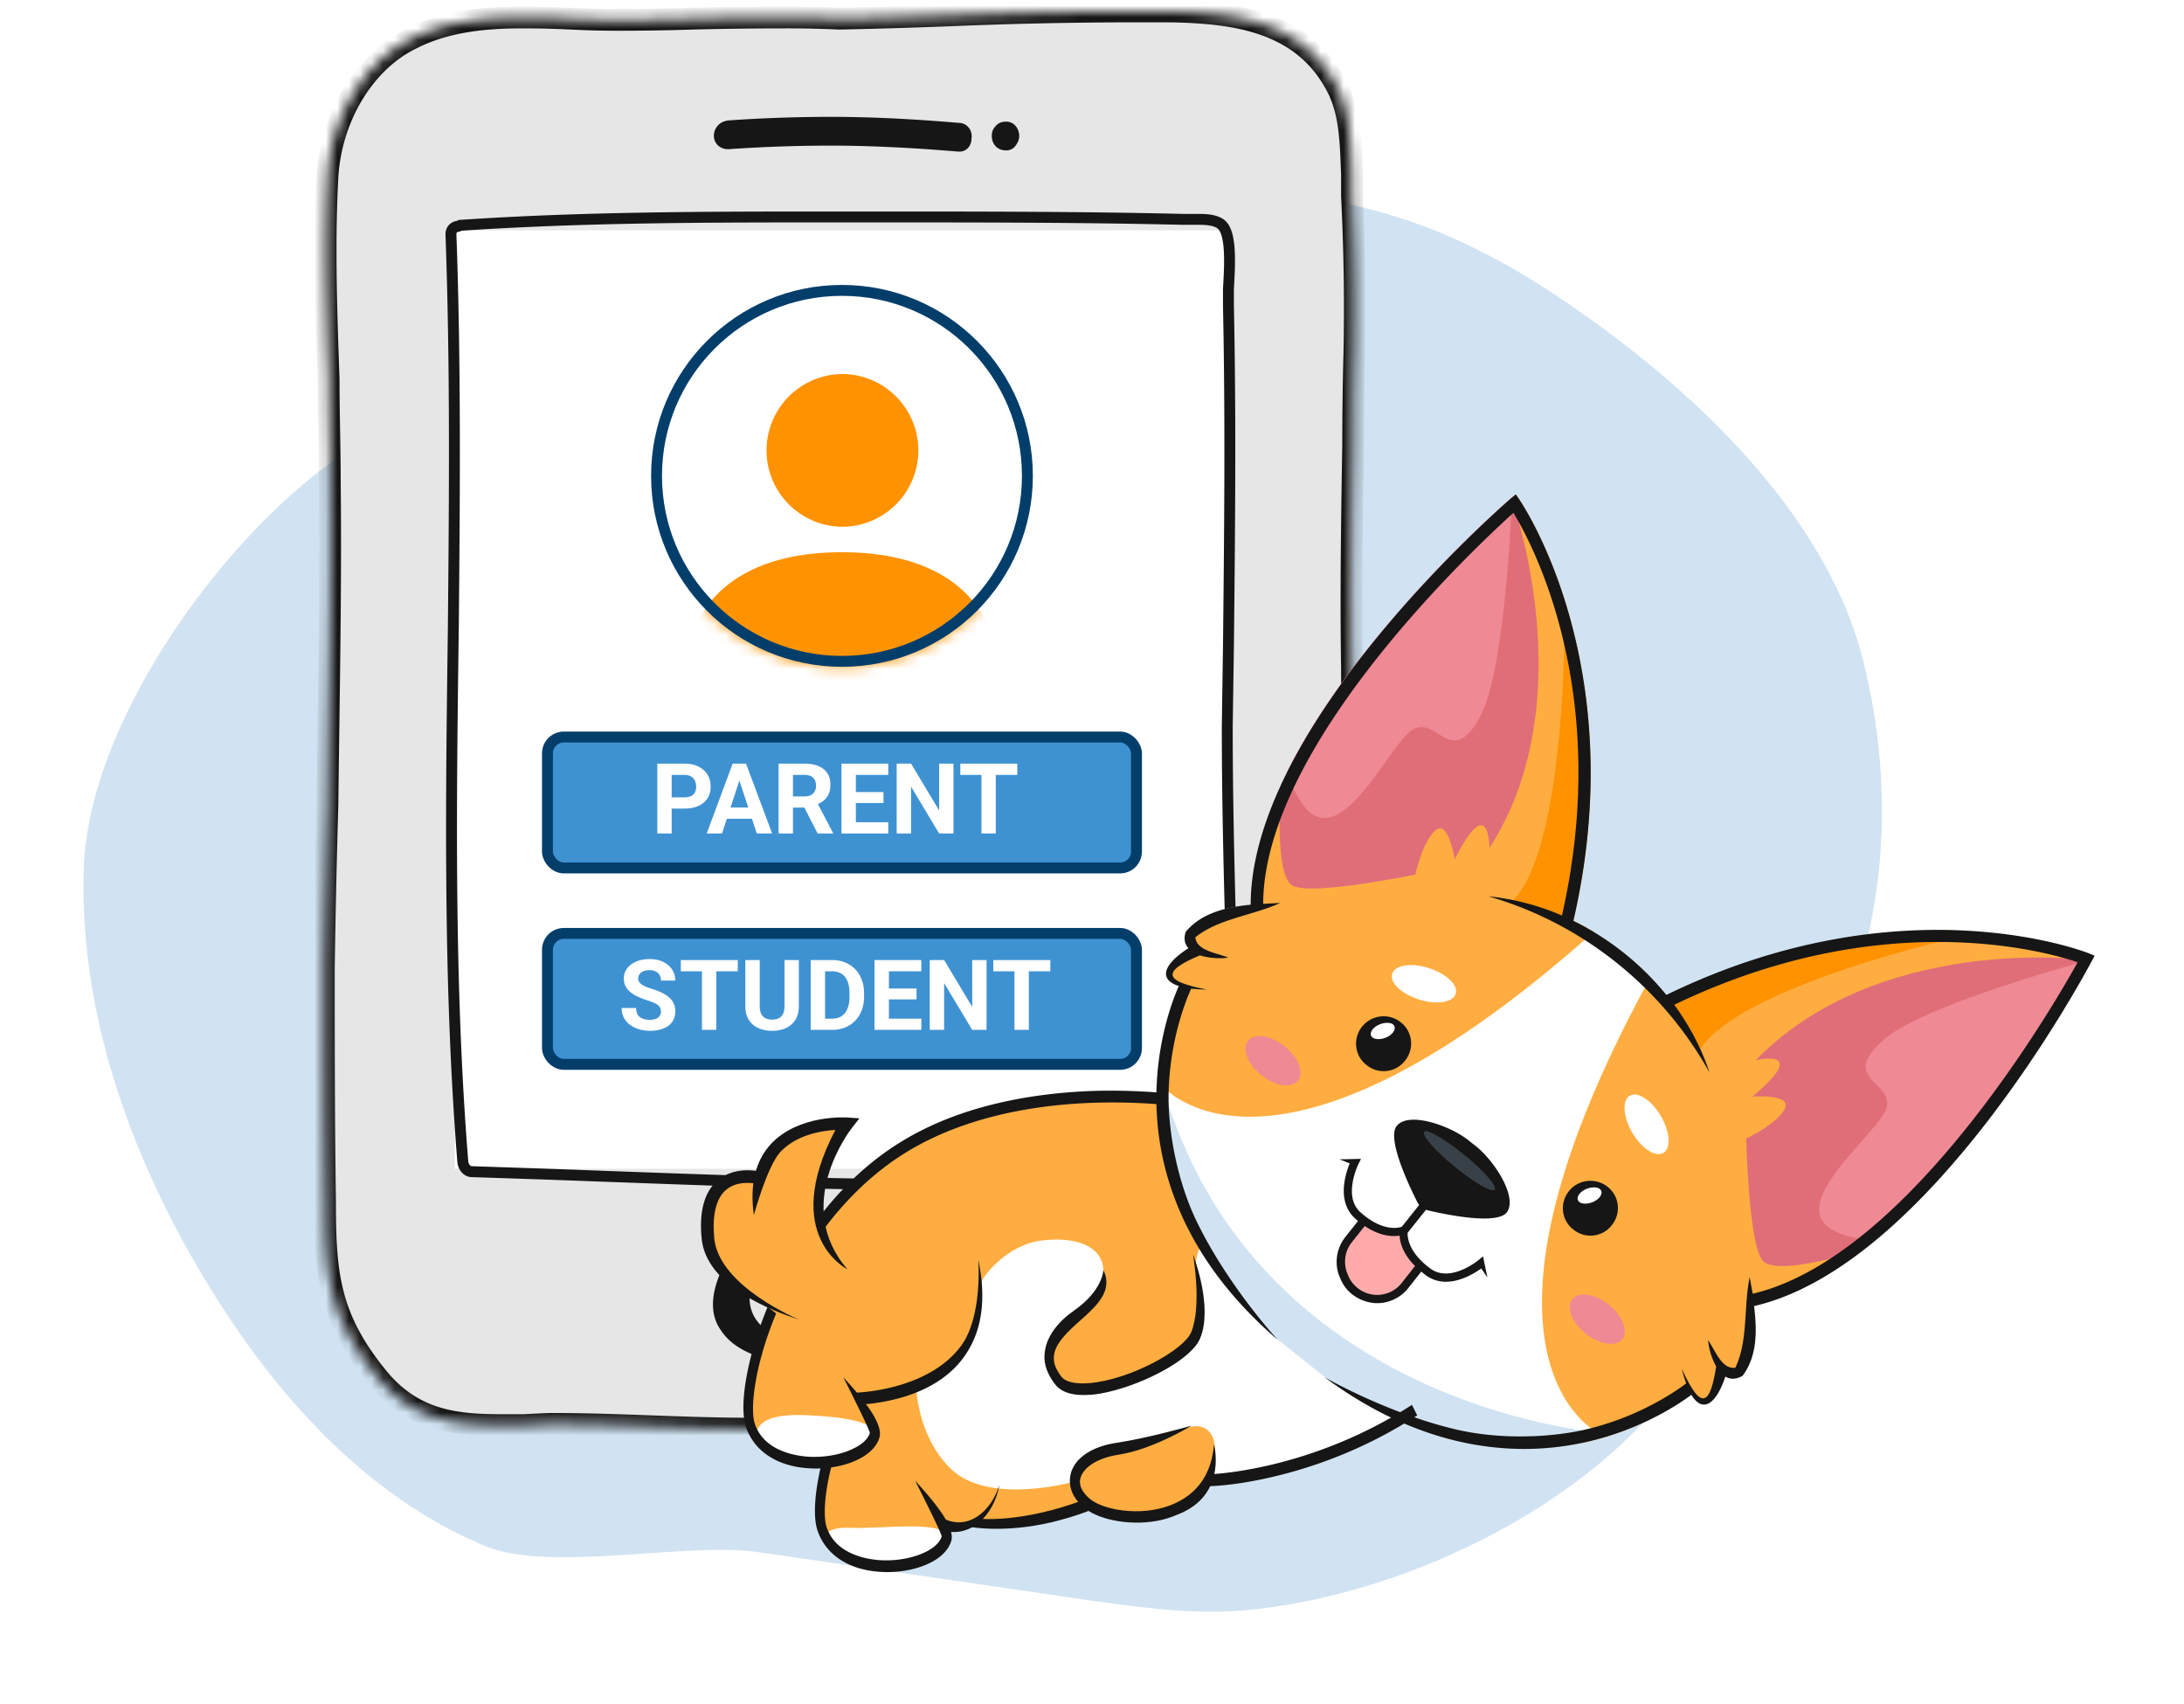 <svg xmlns="http://www.w3.org/2000/svg" width="191" height="149" fill="none"><g filter="url(#a)"><path fill="#D1E3F2" d="M135.681 25.572a59.423 59.423 0 0 0-6.207-3.61c-12.716-6.542-27.971-6.589-41.98-3.509-13.991 3.001-27.227 8.906-40.693 13.738-5.703 2.114-11.611 4.022-16.675 7.415C19.524 46.706 7.74 63.173 7.33 75.89 6.92 88.604 11.412 101.093 18 112c5.916 9.785 13.923 18.809 24.456 23.181 5.692 2.314 17.756-.394 23.82.52 9.456 1.362 18.895 2.734 28.319 4.116 5.117.72 10.266 1.487 15.375.852 16.768-1.9 36.906-13.309 41.03-28.669 1.003-3.651 5.935-10.773 7.253-14.36 2.524-6.826 5.19-13.746 6.01-21.085.701-6.174.234-12.464-1.262-18.555-3.346-13.853-16.598-25.392-27.32-32.428Z"/></g><path fill="#E6E6E6" d="M29.275 15.309c0-7.376 5.98-13.355 13.356-13.355h62.961c6.849 0 12.401 5.552 12.401 12.401v96.349c0 7.376-5.979 13.356-13.355 13.356H42.631c-7.376 0-13.356-5.98-13.356-13.356V15.309Z"/><path fill="#fff" d="M39.769 20.141H107.5v82.04H39.769z"/><mask id="b" fill="#fff"><path fill-rule="evenodd" d="M118.863 101.971c0 5.446.104 11.521-1.878 16.13-2.086 4.713-6.258 5.446-10.744 5.97-8.032.838-16.168.943-22.427.943H74.74c-2.99-.07-5.98-.105-8.97-.105-2.92 0-5.842-.105-8.762-.209-2.817-.105-5.842-.21-8.762-.21-.522 0-2.4.105-2.4.105h-1.981c-3.86 0-7.72-.314-10.849-4.19-4.277-5.237-4.59-9.112-4.59-15.292-.104-6.913-.104-13.826-.104-20.53.07-4.748.174-9.496.313-14.244.105-9.217.313-18.644.209-28.07 0-3.038-.104-6.076-.104-9.113-.21-5.866-.418-11.836-.105-17.702.313-5.237 3.234-10.055 7.302-12.045 3.234-1.676 6.989-1.885 9.805-1.885 1.391 0 2.782.035 4.173.104 1.39.07 2.712.105 3.963.105h.313c2.087 0 4.208-.035 6.363-.105 2.712-.07 5.46-.104 8.24-.104 1.53 0 3.06.035 4.59.104a520.04 520.04 0 0 0 10.431-.314C88.926 1.104 94.246 1 99.357 1h3.025c5.841.105 11.682.943 14.603 6.703 1.148 2.305 1.148 5.028 1.252 7.542v1.885c.209 4.19.313 8.694.209 13.826a301.85 301.85 0 0 0-.105 7.96c-.104 6.39-.208 12.988-.104 19.482 0 4.504.209 9.113.313 13.617.313 8.274.521 16.863.313 25.347v4.609Z" clip-rule="evenodd"/></mask><path fill="#161616" d="m116.985 118.101.873.386.004-.009-.877-.377Zm-10.744 5.97.099.949.012-.001-.111-.948Zm-31.502.943-.022.954h.022v-.954Zm-17.732-.314-.036.953h.002l.034-.953Zm-11.161-.105v.954h.026l.027-.002-.053-.952Zm-12.83-4.19.742-.599-.004-.004-.739.603Zm-4.59-15.292h.954v-.014l-.954.014Zm-.105-20.53-.954-.013v.014h.954Zm.313-14.244.954.028v-.017l-.954-.011Zm.209-28.07h-.954v.01l.954-.01Zm-.104-9.113h.953v-.034l-.953.034Zm-.105-17.702-.952-.057v.006l.952.051ZM35.936 3.41l.42.857.01-.005.009-.005-.439-.847Zm24.617-1.78L60.53.674h-.007l.031.953Zm12.83 0-.043.952.031.002h.032l-.02-.955Zm10.431-.315.039.953-.038-.953ZM102.382 1l.017-.954h-.017V1Zm14.603 6.703.854-.425-.003-.006-.851.431Zm1.252 7.542h.954v-.02l-.001-.02-.953.04Zm0 1.885h-.954v.024l.001.024.953-.048Zm.209 13.826.953.025v-.006l-.953-.019Zm-.105 7.96.954.016v-.016h-.954Zm-.104 19.482h.954v-.015l-.954.015Zm.313 13.617-.954.022.001.014.953-.036Zm.313 25.347-.954-.023v.023h.954Zm-.954 4.609c0 5.524.086 11.366-1.8 15.753l1.753.754c2.077-4.831 1.955-11.139 1.955-16.507h-1.908Zm-1.796 15.744c-1.848 4.174-5.468 4.881-9.982 5.409l.221 1.895c4.456-.521 9.181-1.28 11.506-6.532l-1.745-.772Zm-9.971 5.407c-7.98.833-16.076.938-22.328.938v1.908c6.266 0 14.443-.105 22.526-.948l-.198-1.898Zm-22.328.938H74.74v1.908H83.814v-1.908Zm-9.052 0c-2.998-.07-5.996-.105-8.993-.105v1.908c2.983 0 5.965.035 8.948.105l.045-1.908Zm-8.993-.105c-2.901 0-5.805-.104-8.728-.209l-.069 1.907c2.918.105 5.856.21 8.797.21v-1.908Zm-8.727-.209c-2.816-.104-5.857-.21-8.797-.21v1.908c2.9 0 5.91.104 8.726.209l.071-1.907Zm-8.797-.21c-.29 0-.917.028-1.442.054l-.707.036-.22.012a1.994 1.994 0 0 0-.062.003l-.016.001h-.005l.053.953.053.952h.005l.015-.001.06-.003.219-.012.698-.036a41.457 41.457 0 0 1 1.349-.051v-1.908Zm-2.4.105H43.864v1.908H45.846v-1.908Zm-1.981 0c-3.813 0-7.269-.321-10.106-3.835l-1.485 1.199c3.421 4.236 7.684 4.544 11.59 4.544v-1.908Zm-10.11-3.839c-2.066-2.53-3.14-4.686-3.713-6.926-.58-2.267-.661-4.672-.661-7.763h-1.908c0 3.089.075 5.711.72 8.236.653 2.552 1.873 4.952 4.084 7.66l1.478-1.207Zm-4.374-14.703c-.105-6.905-.105-13.81-.105-20.515h-1.908c0 6.702 0 13.622.105 20.543l1.907-.028Zm-.105-20.501c.07-4.744.174-9.488.313-14.231l-1.907-.056a974.41 974.41 0 0 0-.314 14.259l1.908.028Zm.313-14.248c.104-9.204.313-18.651.209-28.092l-1.908.02c.104 9.413-.104 18.819-.209 28.05l1.908.022Zm.209-28.082c0-1.528-.026-3.055-.053-4.572-.026-1.52-.052-3.031-.052-4.54h-1.907c0 1.528.026 3.055.052 4.572.026 1.52.052 3.03.052 4.54h1.908Zm-.105-9.146c-.209-5.873-.415-11.8-.105-17.617l-1.905-.102c-.316 5.915-.105 11.928.103 17.787l1.907-.068Zm-.105-17.61c.296-4.96 3.064-9.434 6.768-11.246l-.838-1.714c-4.432 2.168-7.505 7.33-7.835 12.845l1.905.114Zm6.788-11.256c3.016-1.563 6.57-1.778 9.366-1.778V.57c-2.837 0-6.793.203-10.244 1.992l.878 1.694Zm9.366-1.778c1.375 0 2.75.034 4.125.103L49.96.676a84.15 84.15 0 0 0-4.22-.106v1.908Zm4.125.103c1.405.07 2.742.106 4.011.106V.78c-1.234 0-2.539-.034-3.916-.103l-.095 1.905Zm4.011.106h.313V.78h-.313v1.908Zm.313 0c2.097 0 4.228-.035 6.394-.105L60.522.675c-2.145.07-4.256.104-6.332.104v1.908Zm6.388-.105c2.703-.07 5.442-.104 8.216-.104V.57c-2.79 0-5.545.035-8.265.105l.049 1.907Zm8.216-.104a99.7 99.7 0 0 1 4.546.103l.087-1.906C71.882.605 70.338.57 68.794.57v1.908Zm4.609.104a521.05 521.05 0 0 0 10.45-.315L83.776.361c-3.47.14-6.941.244-10.412.314l.039 1.907Zm10.45-.315a383.717 383.717 0 0 1 15.504-.313V.046c-5.124 0-10.457.105-15.582.315l.078 1.906Zm15.504-.313H102.382V.046H99.357v1.908Zm3.008 0c5.844.105 11.122.96 13.769 6.18l1.702-.862c-3.194-6.3-9.599-7.121-15.437-7.226l-.034 1.908Zm13.766 6.175c1.036 2.079 1.045 4.555 1.153 7.155l1.906-.079c-.101-2.427-.091-5.397-1.351-7.927l-1.708.85Zm1.152 7.116V17.13h1.908V15.245h-1.908Zm.001 1.933c.208 4.17.312 8.651.208 13.759l1.907.038a195.6 195.6 0 0 0-.209-13.892l-1.906.095Zm.208 13.753c-.07 2.662-.105 5.324-.105 7.985h1.908c0-2.645.035-5.29.104-7.935l-1.907-.05Zm-.105 7.97c-.104 6.387-.209 13-.104 19.513l1.908-.031c-.104-6.476 0-13.06.104-19.451l-1.908-.031Zm-.104 19.497c0 4.517.21 9.165.313 13.639l1.908-.044c-.105-4.534-.313-9.104-.313-13.595h-1.908Zm.314 13.653c.312 8.267.52 16.833.312 25.288l1.907.046c.21-8.513 0-17.125-.313-25.406l-1.906.072Zm.312 25.311V101.971h1.908V97.362h-1.908Z" mask="url(#b)"/><path stroke="#161616" stroke-width=".954" d="m39.978 19.8.072-.012.064-.032a.96.96 0 0 1 .12-.053l.007-.002h.004c10.83-.732 21.87-.732 32.304-.732h4.068c9.076 0 17.937 0 26.797.209H104.885c.402 0 .828.026 1.204.117.38.093.659.24.828.444l.006.007.006.007c.162.18.299.469.401.875.1.402.157.882.182 1.409.045.945-.011 1.984-.061 2.914l-.017.324-.001.012V26.776c.209 9.942.105 19.99 0 29.732l-.104 7.015v.008c0 7.234.209 14.676.417 21.797.07 3.626.139 7.344.209 11.063l.104 5.584c-.002.469-.311.775-.775.775h-.016l-.017.002c-7.5.523-15.312.836-24.167.836-10.027 0-20.28-.379-30.32-.75-1.751-.065-3.496-.13-5.233-.192l-6.26-.209-.007-.001h-.008c-.327 0-.694-.281-.778-.834-1.248-15.47-1.04-31.363-.831-46.759v-.002c.104-11.202.208-22.94-.21-34.367.004-.34.196-.616.541-.674Z"/><path fill="#161616" fill-rule="evenodd" d="M84.127 110.141c.835 1.047 1.078 2.409.73 4.085-.938 4.608-5.006 5.237-8.97 5.237h-2.504a19.823 19.823 0 0 0-1.981-.105c-1.878 0-6.572-.314-8.345-3.037-.904-1.257-.94-2.898-.105-4.923 1.356-3.562 5.112-3.981 8.658-3.981h2.921c3.025.105 7.614.315 9.596 2.724Zm-14.186 6.703H73.07c.626 0 1.357.105 2.191.105 3.755 0 6.05-.628 6.989-1.781.417-.558.487-1.257.208-2.094-.521-2.095-3.129-3.143-5.32-3.143h-4.172a16.878 16.878 0 0 0-1.877-.104c-1.252 0-2.295.104-3.13.419-1.669.523-2.399 2.094-2.399 3.351 0 1.152.73 2.619 2.504 3.142.521.105 1.147.105 1.877.105Z" clip-rule="evenodd"/><path fill="#161616" d="M63.682 13.045c3.025-.21 6.05-.314 8.971-.314 3.65 0 7.406.21 11.161.524h.105c.626 0 1.043-.524 1.043-1.152.104-.629-.313-1.362-1.148-1.362-3.65-.314-7.406-.524-11.16-.524-2.922 0-6.05.105-8.972.314-.834.105-1.251.734-1.251 1.362 0 .524.417 1.152 1.251 1.152ZM87.987 13.15a.99.99 0 0 0 .835-.419c.208-.28.313-.559.313-.838 0-.628-.418-1.257-1.148-1.257-.417 0-.73.14-.939.42-.208.209-.313.488-.313.837 0 .629.418 1.257 1.252 1.257Z"/><circle cx="73.634" cy="41.605" r="16.694" fill="#fff"/><mask id="c" width="35" height="35" x="56" y="24" maskUnits="userSpaceOnUse" style="mask-type:alpha"><circle cx="73.634" cy="41.605" r="16.694" fill="#D1E3F2"/></mask><g mask="url(#c)"><path fill="#FF9200" d="M62.504 59.412s-2.226 0-2.226-2.226 2.226-8.904 13.356-8.904c11.13 0 13.355 6.678 13.355 8.904s-2.226 2.226-2.226 2.226H62.504Zm11.13-13.355a6.678 6.678 0 1 0 0-13.356 6.678 6.678 0 0 0 0 13.355Z"/></g><circle cx="73.634" cy="41.605" r="16.217" stroke="#033E6B" stroke-width=".954"/><rect width="51.513" height="11.447" x="47.877" y="64.437" fill="#3F92D2" stroke="#033E6B" stroke-width=".954" rx="1.431"/><path fill="#fff" d="M59.861 70.693h-1.555v-.981h1.555c.24 0 .436-.04.587-.117a.753.753 0 0 0 .331-.336 1.08 1.08 0 0 0 .105-.482c0-.182-.035-.35-.105-.507a.848.848 0 0 0-.33-.377c-.152-.096-.347-.143-.588-.143h-1.119v5.119h-1.258v-6.104h2.377c.478 0 .888.087 1.229.26.343.17.606.406.788.708.181.302.272.647.272 1.036 0 .394-.09.735-.272 1.023a1.77 1.77 0 0 1-.788.666c-.341.157-.75.235-1.229.235Zm4.943-2.884-1.66 5.06h-1.337l2.267-6.104h.852l-.122 1.044Zm1.38 5.06-1.665-5.06-.134-1.044h.86l2.28 6.104h-1.342Zm-.076-2.272v.985h-3.224v-.985h3.224Zm1.983-3.832h2.276c.467 0 .868.07 1.203.21.338.14.598.346.78.62.181.274.272.61.272 1.01 0 .327-.055.608-.167.843a1.578 1.578 0 0 1-.466.583 2.415 2.415 0 0 1-.7.368l-.398.21h-1.979l-.008-.98h1.471c.221 0 .404-.04.55-.118a.768.768 0 0 0 .326-.327c.076-.14.114-.302.114-.487 0-.195-.037-.364-.11-.507a.735.735 0 0 0-.33-.327 1.221 1.221 0 0 0-.558-.113h-1.019v5.119h-1.257v-6.104Zm3.412 6.104-1.392-2.721 1.33-.008 1.408 2.67v.059h-1.346Zm6.183-.981v.98h-3.248v-.98h3.248Zm-2.838-5.123v6.104h-1.257v-6.104h1.257Zm2.415 2.486v.956h-2.825v-.956h2.825Zm.42-2.486v.985h-3.245v-.985h3.244Zm5.705 0v6.104H82.13l-2.452-4.092v4.092H78.42v-6.104h1.258l2.456 4.096v-4.096h1.254Zm3.697 0v6.104h-1.253v-6.104h1.253Zm1.879 0v.985h-4.98v-.985h4.98Z"/><rect width="51.513" height="11.447" x="47.877" y="81.609" fill="#3F92D2" stroke="#033E6B" stroke-width=".954" rx="1.431"/><path fill="#fff" d="M57.8 88.443a.808.808 0 0 0-.05-.294.555.555 0 0 0-.176-.243 1.563 1.563 0 0 0-.364-.222 5.161 5.161 0 0 0-.608-.226c-.277-.09-.54-.19-.788-.302a3.24 3.24 0 0 1-.654-.39 1.758 1.758 0 0 1-.445-.524 1.444 1.444 0 0 1-.159-.692c0-.254.056-.485.168-.691.112-.21.268-.389.47-.537a2.23 2.23 0 0 1 .712-.348c.277-.081.58-.122.91-.122.45 0 .842.081 1.178.243.335.163.595.385.78.667.187.282.28.605.28.969h-1.249a.942.942 0 0 0-.113-.47.765.765 0 0 0-.336-.323 1.195 1.195 0 0 0-.561-.117 1.3 1.3 0 0 0-.545.1.726.726 0 0 0-.327.264.65.65 0 0 0-.11.37c0 .103.026.196.076.28a.85.85 0 0 0 .235.235c.103.073.23.141.381.206.151.064.326.127.524.188.333.1.625.214.877.34.254.125.466.267.637.423.17.157.299.334.386.532.086.199.13.424.13.675 0 .266-.052.504-.156.713-.103.21-.253.387-.448.532a2.112 2.112 0 0 1-.7.332 3.39 3.39 0 0 1-.91.113c-.302 0-.6-.04-.893-.117a2.712 2.712 0 0 1-.8-.365 1.838 1.838 0 0 1-.57-.62 1.782 1.782 0 0 1-.215-.894h1.262c0 .19.03.351.088.483a.805.805 0 0 0 .248.318c.109.081.237.14.385.176.151.036.316.055.495.055.218 0 .397-.031.537-.093a.663.663 0 0 0 .314-.255.67.67 0 0 0 .105-.37Zm4.843-4.507v6.104h-1.254v-6.104h1.254Zm1.878 0v.985h-4.98v-.985h4.98Zm4.087 0h1.254v4.033c0 .47-.1.865-.302 1.187a1.862 1.862 0 0 1-.826.725 2.84 2.84 0 0 1-1.207.243c-.456 0-.861-.081-1.216-.243a1.888 1.888 0 0 1-.83-.725c-.199-.322-.298-.717-.298-1.187v-4.033h1.258v4.033c0 .274.043.498.13.67.086.174.21.301.373.382.165.081.359.122.583.122.229 0 .423-.04.582-.122a.802.802 0 0 0 .37-.381c.086-.173.13-.397.13-.67v-4.034Zm4.163 6.104h-1.329l.009-.98h1.32c.33 0 .608-.075.834-.223.227-.151.397-.37.512-.658.117-.288.176-.636.176-1.044v-.298a3.05 3.05 0 0 0-.1-.826 1.642 1.642 0 0 0-.29-.6 1.209 1.209 0 0 0-.474-.364 1.564 1.564 0 0 0-.645-.126h-1.367v-.985h1.367c.408 0 .78.07 1.119.21.34.137.636.334.884.59.25.258.44.566.575.923.137.355.205.75.205 1.187v.289c0 .433-.068.828-.205 1.186a2.548 2.548 0 0 1-1.459 1.513 3.01 3.01 0 0 1-1.132.206Zm-.616-6.104v6.104h-1.258v-6.104h1.258Zm8.422 5.123v.981h-3.25v-.98h3.25Zm-2.838-5.123v6.104H76.48v-6.104h1.258Zm2.414 2.486v.956h-2.825v-.956h2.825Zm.42-2.486v.985h-3.245v-.985h3.245Zm5.705 0v6.104h-1.257l-2.453-4.092v4.092h-1.257v-6.104h1.257l2.457 4.096v-4.096h1.253Zm3.698 0v6.104h-1.254v-6.104h1.254Zm1.878 0v.985h-4.98v-.985h4.98Z"/><path fill="#FFAD40" d="m94.997 131.828.196.143c1.253.837 3.925 1.393 6.458.792.537-.128 1.082-.338 1.768-.636 1.097-.503 1.89-1.259 2.361-2.236l.02-.031.051-.013c.536-.019 2.559-.147 5.507-.82l.103-.024c3.044-.722 7.661-2.223 12.392-5.291l-.367-.751-.116.082-18.592-26.992c-.395-.069-4.029-.693-8.859-.547-4.676.11-11.415.979-17.03 4.42-6.33 3.852-9.81 10.137-11.325 13.55-2.006 4.529-2.957 9.295-2.26 11.319.696 2.024 2.651 3.316 5.315 3.495.357.023.74.041 1.11.007l.134-.005-.021.14c-.545 2.373-.646 4.342-.257 5.412.697 2.024 2.652 3.317 5.316 3.495a9.446 9.446 0 0 0 2.866-.22c1.79-.425 3.02-1.284 3.358-2.364.08-.235.076-.478.003-.785l-.03-.128.108.002c.63.039 1.25-.081 1.797-.4l.025-.006.026-.006c.732.124 3.42.405 6.925-.427a26.861 26.861 0 0 0 3.099-.951l-.08-.224Z"/><path fill="#fff" d="M104.044 124.737s2.003-.556 2.204 1.774c.202 2.33-.745 2.555-.55 2.806.195.251 4.549-.647 4.669-.594.127.078 1.766-.419 1.762-.662-.003-.242.126-1.408-.528-2.225-.647-.793-1.695-1.679-2.728-2.272-1.032-.593-2.231-1.66-3.227-1.072-.995.588-1.602 2.245-1.602 2.245Z"/><path fill="#fff" d="M80.125 121.196s.044 4.287 3.007 7.205c3.309 3.242 10.681 1.168 10.681 1.168l1.949-2.381 4.376-1.146 3.906-1.305 2.638-.274s4.648 4.329 4.846 4.255c.167-.094 8.745-3.237 8.745-3.237l3.598-2.151-6.148-10.648-10.765-4.824c-1.447-.062-2.516 1.354-2.352 3.071l.327 3.544-.556 2.78s-3.701 2.743-4.136 2.846c-.435.103-6.324 1.365-6.324 1.365l-1.477-.757s-.563-2.488-.588-2.482c-.026.006.539-1.371.539-1.371s-3.673-1.129-7.349.122c.008-.083-2.176 3.813-4.917 4.22Z"/><path fill="#fff" d="M85.854 112.081c-.035-.262 2.067-3.247 5.273-3.629 3.181-.377 5.28.612 5.365 2.564.085 1.953-2.694 4.477-2.694 4.477l-2.085 2.035-5.357 4.19-1.312-4.851.81-4.786ZM66.21 125.2s-.05-1.583 3.865-1.485c3.946.118 6.681.712 6.287 1.671-.394.958-3.775 2.084-3.775 2.084s-3.28.643-3.426.597c-.127-.078-2.136-1.601-2.136-1.601l-.814-1.266ZM72.273 134.572s-.504-1.097 2.142-.995c2.645.102 8.536-.701 8.192.813-.35 1.488-1.773 2.096-2.718 2.213-.945.116-1.753.47-2.848.297s-1.845-.373-1.845-.373-2.706-.926-2.729-1.136l-.194-.819Z"/><path fill="#161616" d="M73.503 128.144a9.415 9.415 0 0 1-2.867.221c-2.72-.193-4.682-1.511-5.39-3.586-.703-2.049.236-6.866 2.267-11.402 1.515-3.413 5.016-9.729 11.344-13.582 5.616-3.44 12.387-4.29 17.057-4.425 5.053-.118 8.858.547 8.89.566l-.057 1.014c-.031-.02-3.78-.67-8.75-.546-4.593.117-11.205.956-16.704 4.315-6.137 3.753-9.546 9.885-11.027 13.209-2.295 5.139-2.695 9.261-2.251 10.561.8 2.35 3.468 2.771 4.57 2.861 2.53.183 5.086-.774 5.484-2.058.06-.203-2.32-4.881-2.32-4.881 1.09 1.174 1.931 2.217 2.482 3.059.614.99.84 1.719.669 2.247-.366 1.194-1.76 2.039-3.397 2.427Z"/><path fill="#fff" d="M103.665 81.452c-.18.61-.065 1.096.231 1.431-2.326 1.47-2.565 2.744-.837 3.306-.564 1.27-1.953 4.869-1.781 9.693.197 5.385 1.621 13.668 10.446 21.249l4.132 3.29c9.343 6.917 17.666 6.348 22.994 5.111 4.714-1.092 7.948-2.724 9.074-3.558.944 1.586 2.125.982 2.972-1.597.412.253.928.266 1.5-.059 1.264-1.732 1.278-3.951 1.011-6.104 15.304-3.496 28.954-29.002 29.503-30.105l.28-.526-.539-.224c-.152-.072-16.199-6.426-36.915 3.65a23.728 23.728 0 0 0-8.13-6.475c5.188-22.445-4.591-36.665-4.704-36.8l-.332-.489-.451.378c-.941.817-22.759 19.803-22.737 35.5-2.145.184-4.32.7-5.717 2.329Z"/><path fill="#FFAD40" d="m132.113 43.597.451-.377.332.489c.088.141 9.891 14.354 4.704 36.8.609.287 1.204.632 1.768.958-.19.19-.389.372-.6.548-27.719 24.412-37.122 12.915-37.122 12.915s1.093 1.416.116 1.512c.009-.19-.409-.47-.4-.661.014-4.84 1.325-8.314 1.888-9.583-1.728-.563-1.054-1.938 1.241-3.429-.302-.36-.551-.383-.345-.999 1.397-1.628 3.261-2.314 5.426-2.53.01-15.677 21.625-34.83 22.541-35.643ZM145.668 87.404c20.814-9.208 36.372-4.116 36.518-4.07l-.021.708.683-.08c-.581 1.083-14.307 26.608-29.605 30.129.267 2.153.401 4.31-.896 6.023-.597.331-1.125.267-1.537.013-1.222 2.479-2.062 2.813-2.845 1.675-1.126.835-4.362 3.143-9.076 4.234l-.588.14c-.192-1.036 1.363-.972 1.363-.972s-13.288-6.577 4.297-39.07c.131-.248.155-.145.286-.392.472.509.969 1.12 1.421 1.662Z"/><path fill="#E06E78" d="M130.253 74.143s.035-5.089-3.035.99c0 0-.526-3.469-1.66-2.551-1.133.917-1.781 3.882-1.781 3.882s-8.913 1.844-10.682.993c-1.712-.837-1.099-8.387-1.048-8.858 5.847-12.603 19.35-24.373 20.066-25.002l.045-.038c.169.257 6.387 17.807-1.905 30.584ZM152.71 99.543s2.745-1.3 3.38-2.613c.66-1.318-2.845-1.054-2.845-1.054 5.238-4.35.3-3.18.3-3.18 10.623-10.924 28.457-8.886 28.761-8.742l.53-.044c-.431.805-8.303 15.239-18.529 23.962-.895.671-1.273 1.356-1.273 1.356s-7.652 2.49-8.903.977c-1.212-1.578-1.421-10.662-1.421-10.662Z"/><path fill="#EF8994" d="M132.158 43.56c.006.025.044.07.068.172-.218 4.89-.927 15.57-2.799 18.96-2.458 4.447-3.649.109-5.707 1.002-2.064.868-6.483 11.403-9.85 6.553a9.426 9.426 0 0 1-1.306-2.77c6.084-12.173 18.827-23.277 19.549-23.88l.045-.038ZM164.695 90.943c2.921-2.611 13.296-5.694 17.962-6.99.025-.006.057.013.057.013l-.039.063c-.431.805-8.143 15.228-18.37 23.951a8.545 8.545 0 0 0-.592.465c-.937-.075-1.898-.252-2.882-.64-5.49-2.184 3.787-8.871 4.184-11.073.39-2.228-4.111-2.403-.32-5.789Z"/><path fill="#D1E3F2" d="M101.678 94.95c8.032 27.929 37.986 30.254 37.986 30.254s.08.224.248.59c-.332.078-.918.001-1.251.08-5.353 1.243-13.411 1.452-22.78-5.459l-4.131-3.29c-8.825-7.581-10.47-15.541-10.443-21.007.004-.893-.124-1.89-.044-2.692.115.486.262.992.415 1.523Z"/><path fill="#FF9200" d="M137.574 80.514c.336.164.646.333.957.503-.372.142-.622.228-.622.228l-5.575-2.541c4.338-4.38 4.45-22.135 4.45-22.135s-.212-.896.441-2.7c1.817 6.407 2.925 15.521.349 26.645ZM145.91 87.4c-.226-.27-.739-.608-.991-.872-.068.394.079.332.079.332l3.718 4.847c3.308-5.19 20.578-9.287 20.578-9.287s.918-.001 2.538-1.034c-6.616-.322-15.651 1.01-25.922 6.014Z"/><path fill="#161616" d="M109.376 79.097c.004-15.702 21.822-34.688 22.737-35.5l.451-.377.333.489c.087.141 9.891 14.354 4.703 36.8a24.37 24.37 0 0 1 8.131 6.475c20.715-10.076 36.768-3.696 36.914-3.65l.54.223-.281.526c-.581 1.084-14.205 26.584-29.503 30.106.268 2.152.285 4.391-1.011 6.104-.597.331-1.088.312-1.499.059-.854 2.553-2.035 3.158-2.973 1.597-1.126.834-4.341 3.002-9.054 4.094-5.354 1.243-13.696 1.276-23.039-5.642 0 0 5.389 3.127 11.488 4.571 3.95.928 8.353.694 11.276.028 4.791-1.11 8.052-3.424 8.876-4.052a10.66 10.66 0 0 1-.392-1.312c.186.442.391.853.578 1.187.2.385.407.687.57.919.854 1.094 1.442.495 1.864-2.28a5.844 5.844 0 0 1-.706-2.292c.602.83 1.181 2.584 2.382 2.408 1.138-2.378.714-5.305 1.256-7.919l.263 1.451c13.592-3.198 26.338-25.22 28.418-28.984-2.966-.999-17.256-4.959-35.276 3.721 1.324 1.821 2.39 3.811 3.079 5.918-4.145-7.449-11.15-13.056-19.356-15.406 2.217.23 4.404.793 6.453 1.685 4.432-19.482-2.612-32.54-4.244-35.206-3.205 2.895-21.82 20.229-21.886 34.19.504-.04 1.014-.052 1.493-.085-2.411 1.113-5.38 1.358-7.422 3.004.094 1.194 1.948 1.376 2.881 1.776-.652.1-1.659.07-2.479-.196-2.557 1.067-2.955 1.782-1.712 2.352.273.125.623.231 1.029.35.375.101.802.189 1.285.29a16.52 16.52 0 0 1-1.37-.08c-.426.939-1.956 4.626-1.977 9.55.008 2.997.74 7.337 2.552 10.988 2.765 5.613 7.008 10.174 7.008 10.174-8.825-7.581-10.647-15.716-10.625-21.207.014-4.84 1.397-8.466 1.96-9.735-1.728-.563-1.457-1.816.837-3.306-.301-.36-.436-.815-.231-1.431 1.365-1.649 3.54-2.165 5.679-2.375Z"/><path fill="#161616" d="M137.207 104.139c-.835 1.036-.662 2.563.393 3.366 1.036.836 2.562.663 3.366-.393.835-1.036.662-2.562-.393-3.366-1.03-.809-2.556-.636-3.366.393Z"/><path fill="#fff" d="M138.779 103.93c-.57.216-.92.677-.79.998.13.32.69.403 1.26.187.571-.216.921-.678.791-.998-.131-.321-.691-.404-1.261-.187Z"/><path fill="#161616" d="M119.121 89.757c-.835 1.036-.662 2.562.393 3.365 1.036.836 2.562.663 3.366-.393.835-1.036.662-2.562-.393-3.365a2.41 2.41 0 0 0-3.366.393Z"/><path fill="#fff" d="M120.692 89.546c-.57.217-.92.678-.79.998.13.32.69.404 1.26.188.571-.217.921-.678.791-.998-.105-.327-.691-.404-1.261-.188Z"/><path fill="#FAA" d="m124.361 110.701-1.924-2.867-3.52-1.057-1.611 2.436.347 2.945 1.529 1.204 2.543.127 2.636-2.788Z"/><path fill="#161616" d="M118.271 113.173c.531.414 1.159.67 1.854.749a3.487 3.487 0 0 0 3.019-1.284l1.412-1.794-.568-.46-1.412 1.794a2.713 2.713 0 0 1-2.379 1.024 2.756 2.756 0 0 1-2.357-1.846l-.062-.147c-.295-.903-.143-1.858.44-2.591l1.373-1.731-.569-.46-1.373 1.731a3.501 3.501 0 0 0-.575 3.272l.062.147c.235.647.611 1.207 1.135 1.596ZM128.49 99.75c.165.123.335.271.5.394 1.649 1.258 3.734 4.465 2.812 5.819-.805 1.164-5.264.249-6.924-.141a1.437 1.437 0 0 1-.929-.725c-.766-1.521-2.713-5.626-1.776-6.686 1.081-1.257 4.707.018 6.317 1.338Z"/><path fill="#384147" d="M124.545 98.956c-.226.297.963 1.664 2.668 3.043 1.711 1.404 3.276 2.303 3.503 2.006.227-.297-.962-1.663-2.668-3.042-1.705-1.38-3.276-2.304-3.503-2.007Z"/><path fill="#161616" d="m119.026 101.319-.183.368c-.02.032-1.451 2.884.127 4.294 1.994 1.797 3.453 1.342 3.626 1.274l2.914-3.664.569.46-2.979 3.733c-.011.408.094 1.762 2.048 3.163 1.751 1.233 4.212-.81 4.232-.842l.316-.264.385 1.854-.538-.791c-.811.571-2.983 1.897-4.798.625a8.241 8.241 0 0 1-.398-.311c-1.567-1.25-1.915-2.491-1.945-3.187-.677.107-1.959.059-3.525-1.19a3.87 3.87 0 0 1-.373-.317c-1.621-1.48-.84-3.882-.465-4.809l-.895-.355 1.882-.041Z"/><path fill="#FFAD40" d="M126.089 80.51c-.207.724.936 1.669 2.519 2.077 1.584.408 3.047.196 3.221-.548.207-.725-.936-1.67-2.519-2.078-1.59-.433-3.047-.196-3.221.548Z"/><path fill="#fff" d="M121.753 85.133c-.252.762.795 1.757 2.345 2.254 1.519.477 2.956.271 3.208-.491.251-.762-.795-1.757-2.346-2.254-1.524-.503-2.956-.272-3.207.49ZM145.469 100.802c-.687.406-1.902-.387-2.715-1.761-.812-1.375-.916-2.837-.229-3.243.688-.406 1.903.386 2.715 1.761.813 1.375.916 2.837.229 3.243Z"/><path fill="#161616" d="M79.76 137.199a9.415 9.415 0 0 1-2.866.221c-2.722-.192-4.683-1.511-5.391-3.586-.425-1.223-.264-3.504.438-6.238l.825.399c-.769 2.911-.722 4.819-.469 5.543.801 2.35 3.468 2.771 4.57 2.861 2.53.184 5.087-.774 5.485-2.058.06-.203-2.32-4.881-2.32-4.881 1.089 1.174 1.931 2.217 2.482 3.059.613.99.84 1.719.668 2.247-.41 1.232-1.785 2.045-3.422 2.433ZM78.16 122.365c-1.766.418-2.927.424-3.06.428l-.3-1.036c.082.007 6.34-.154 9.245-4.086 1.906-2.56 1.507-7.546 1.507-7.546.694 3.268.368 5.993-.971 8.095-1.567 2.507-4.273 3.635-6.422 4.145Z"/><path fill="#161616" d="M82.549 132.781c2.168 1.053 4.186-.696 4.857-2.99-.46 2.731-2.615 4.809-5.086 3.963l.229-.973Z"/><path fill="#161616" d="M91.972 133.087c-4.094.971-7.034.425-7.174.404l.692-.731c.031.019 3.731.466 9.363-1.654l.32 1.005c-1.14.433-2.229.745-3.201.976ZM97.046 121.667c-.563.134-1.107.236-1.61.274-1.565.128-2.64-.185-3.204-.969-.628-.824-.936-1.67-.888-2.492.077-1.613 1.241-2.97 2.61-3.917 2.503-1.755 2.543-3.521 2.543-3.521.412.821.344 1.675-.215 2.51-.416.639-1.08 1.256-1.795 1.885-1.116.994-2.27 2.052-2.322 3.199-.032.549.178 1.093.649 1.711.358.483 1.242.678 2.461.578 3.524-.295 8.237-2.873 8.893-4.434.966-2.31.165-6.822.165-6.822.074.199 1.775 4.633.613 7.367-.761 1.803-4.728 3.879-7.9 4.631Z"/><path fill="#161616" d="M101.65 132.871c-2.61.619-5.428.018-6.648-.909-1.41-1.044-1.498-2.212-1.42-2.798.178-1.528 1.741-2.683 4.093-3.025 2.766-.413 6.536-1.496 6.536-1.496-.142.087-3.45 2.088-6.345 2.532-2.217.337-3.3 1.351-3.413 2.242-.086.777.576 1.404.974 1.715 1.314.985 4.937 1.558 7.607.168 1.88-.96 2.94-2.644 3.134-5.014 0 0 1.143 4.134-2.75 5.95-.564.242-1.154.49-1.768.635Z"/><path fill="#161616" d="M111.453 129.087a15.98 15.98 0 0 0-.102.024c-3.352.795-5.534.826-5.642.825l-.083-1.034c.083.007 8.81-.226 17.854-6.074l.461.918c-4.75 3.099-9.392 4.606-12.488 5.341Z"/><path fill="#EF8994" d="M137.502 113.583c-.563.701-.025 2.059 1.176 3.018 1.2.958 2.632 1.186 3.195.485.564-.701.025-2.06-1.175-3.018-1.2-.959-2.633-1.187-3.196-.485ZM109.144 90.989c-.564.701-.025 2.06 1.175 3.018 1.2.958 2.633 1.186 3.196.485.563-.701.025-2.06-1.175-3.018-1.201-.959-2.633-1.186-3.196-.485Z"/><path fill="#FFAD40" d="m73.556 98.244-5.134 1.504-1.846 3.068-2.104-.072-2.332 1.983-.416 3.673 1.725 3.051 6.427 4.909 3.136-5.462s-.742-1.683-.807-1.954c-.064-.271-.674-5.616-.674-5.616l2.316-5.182-.291.098Z"/><path fill="#161616" d="M74.118 110.978c-4.84-5.572.186-12.111.406-12.392l.637-.81-1.018-.072c-.175-.016-4.296-.268-6.716 2.308-1.388 1.502-1.865 3.588-1.499 6.218 0 0 1.165-4.251 2.3-5.493 1.388-1.502 3.56-1.874 4.829-1.946-4.863 9.275 1.061 12.187 1.061 12.187Z"/><path fill="#161616" d="M68.873 115.025c.376.14.719.258 1.061.377 0 0-7.064-2.899-7.472-7.149-.179-1.959.135-3.406.982-4.179.92-.819 2.235-.702 2.962-.531l.229-1.084c-1.568-.343-2.962-.069-3.93.79-1.133 1.012-1.58 2.748-1.337 5.092.37 3.372 4.246 5.484 7.505 6.684Z"/><defs><filter id="a" width="171.543" height="138.696" x=".171" y="9.341" color-interpolation-filters="sRGB" filterUnits="userSpaceOnUse"><feFlood flood-opacity="0" result="BackgroundImageFix"/><feBlend in="SourceGraphic" in2="BackgroundImageFix" result="shape"/><feGaussianBlur result="effect1_foregroundBlur_465_1573" stdDeviation="3.566"/></filter></defs></svg>